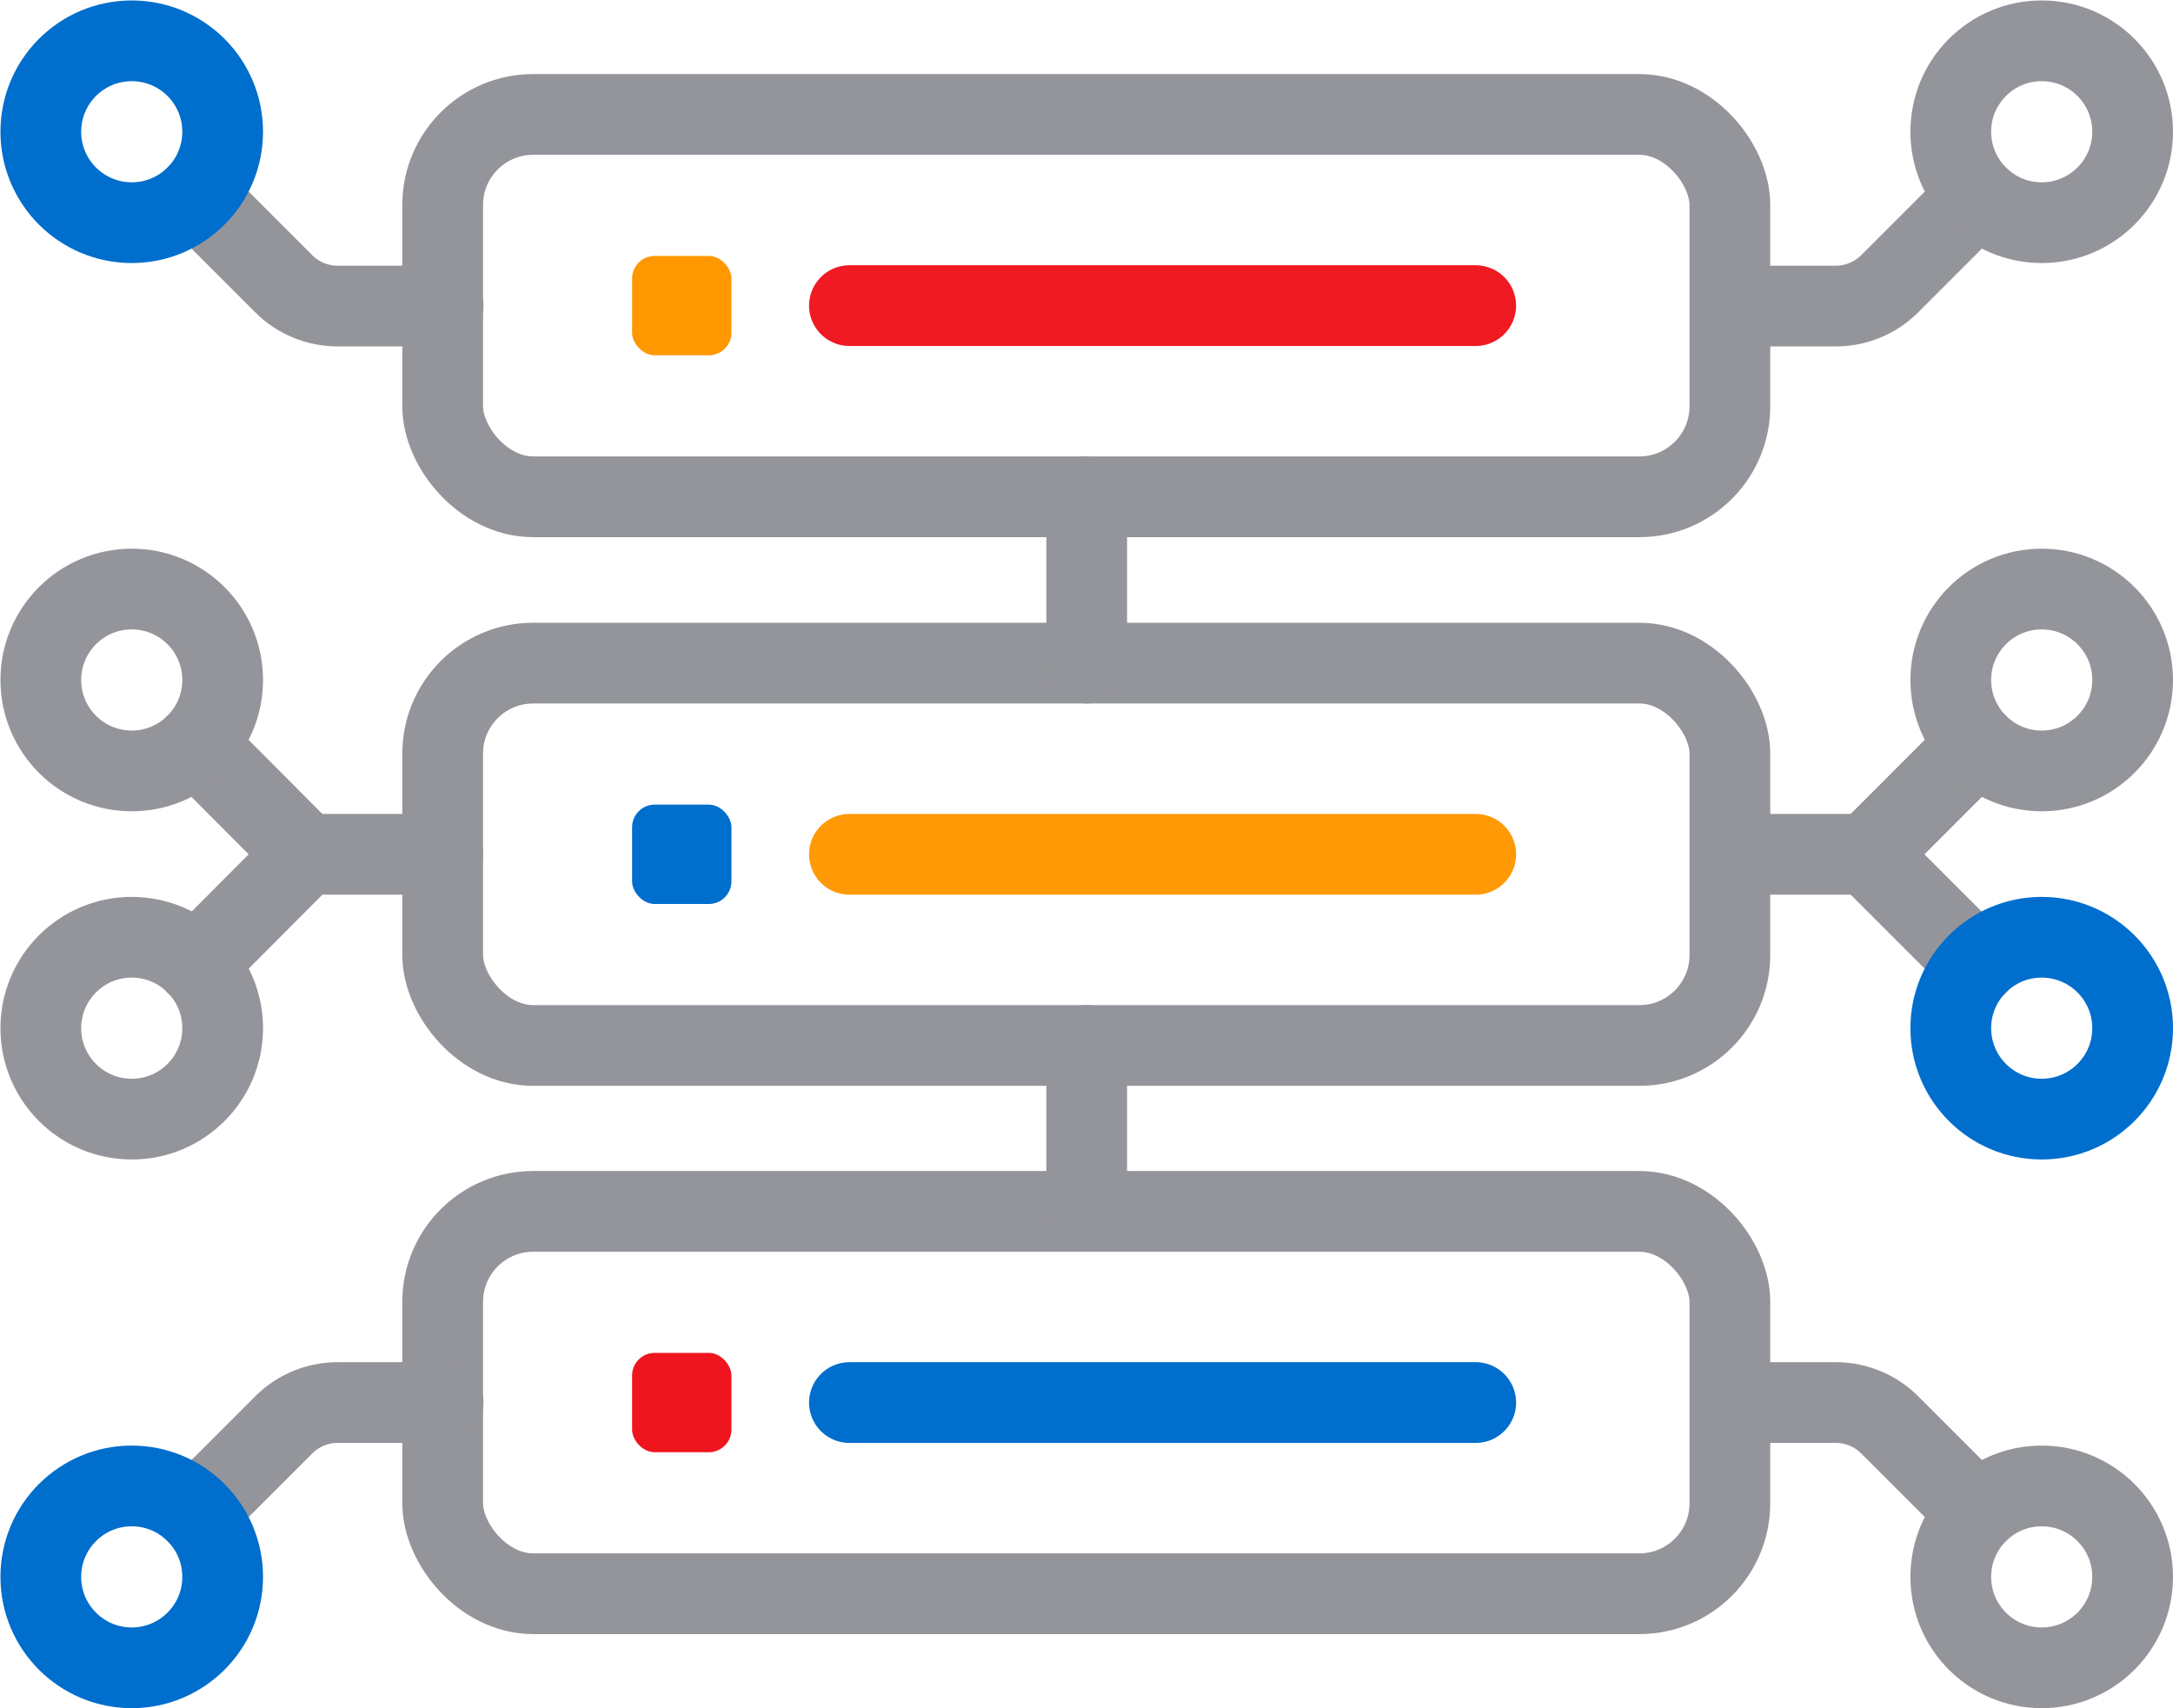 <svg xmlns="http://www.w3.org/2000/svg" id="Layer_2" data-name="Layer 2" viewBox="0 0 48.99 38.51"><defs><style>      .cls-1 {        fill: #006ecd;      }      .cls-2 {        stroke: #006ecd;      }      .cls-2, .cls-3, .cls-4, .cls-5 {        fill: none;        stroke-linecap: round;        stroke-linejoin: round;        stroke-width: 1.82px;      }      .cls-3 {        stroke: #94959a;      }      .cls-4 {        stroke: #ff9905;      }      .cls-6 {        fill: #ef151e;      }      .cls-7 {        fill: #ff9700;      }      .cls-5 {        stroke: #ef1a22;      }    </style></defs><g id="_&#xB808;&#xC774;&#xC5B4;_1" data-name="&#xB808;&#xC774;&#xC5B4; 1"><g><g><rect class="cls-3" x="9.98" y="2.58" width="29.02" height="8.62" rx="2.04" ry="2.04"></rect><rect class="cls-7" x="14.25" y="5.77" width="2.24" height="2.24" rx=".51" ry=".51"></rect><line class="cls-5" x1="19.15" y1="6.89" x2="33.27" y2="6.89"></line></g><g><rect class="cls-3" x="9.98" y="14.95" width="29.02" height="8.62" rx="2.04" ry="2.04"></rect><rect class="cls-1" x="14.25" y="18.14" width="2.24" height="2.24" rx=".51" ry=".51"></rect><line class="cls-4" x1="19.15" y1="19.26" x2="33.27" y2="19.26"></line></g><g><rect class="cls-3" x="9.98" y="27.31" width="29.02" height="8.62" rx="2.04" ry="2.04"></rect><rect class="cls-6" x="14.25" y="30.5" width="2.24" height="2.24" rx=".51" ry=".51"></rect><line class="cls-2" x1="19.15" y1="31.62" x2="33.27" y2="31.62"></line></g><line class="cls-3" x1="24.5" y1="11.2" x2="24.5" y2="14.95"></line><line class="cls-3" x1="24.5" y1="23.57" x2="24.5" y2="27.31"></line><line class="cls-3" x1="6.89" y1="19.26" x2="9.98" y2="19.26"></line><g><path class="cls-3" d="M4.42,4.42l1.98,1.98c.32.32.76.5,1.21.5h2.38"></path><circle class="cls-2" cx="2.97" cy="2.97" r="2.05"></circle></g><g><g><line class="cls-3" x1="4.42" y1="16.78" x2="6.89" y2="19.26"></line><circle class="cls-3" cx="2.97" cy="15.33" r="2.05"></circle></g><g><line class="cls-3" x1="4.42" y1="21.74" x2="6.89" y2="19.26"></line><circle class="cls-3" cx="2.97" cy="23.18" r="2.05"></circle></g></g><g><path class="cls-3" d="M4.42,34.1l1.98-1.98c.32-.32.76-.5,1.21-.5h2.38"></path><circle class="cls-2" cx="2.97" cy="35.55" r="2.05"></circle></g><line class="cls-3" x1="42.1" y1="19.26" x2="39.01" y2="19.26"></line><g><path class="cls-3" d="M44.58,4.42l-1.98,1.98c-.32.32-.76.5-1.21.5h-2.38"></path><circle class="cls-3" cx="46.03" cy="2.97" r="2.05"></circle></g><g><g><line class="cls-3" x1="44.58" y1="16.78" x2="42.1" y2="19.26"></line><circle class="cls-3" cx="46.03" cy="15.33" r="2.05"></circle></g><g><line class="cls-3" x1="44.58" y1="21.74" x2="42.1" y2="19.26"></line><circle class="cls-2" cx="46.03" cy="23.18" r="2.05"></circle></g></g><g><path class="cls-3" d="M44.58,34.1l-1.98-1.98c-.32-.32-.76-.5-1.21-.5h-2.38"></path><circle class="cls-3" cx="46.03" cy="35.55" r="2.05"></circle></g></g></g></svg>